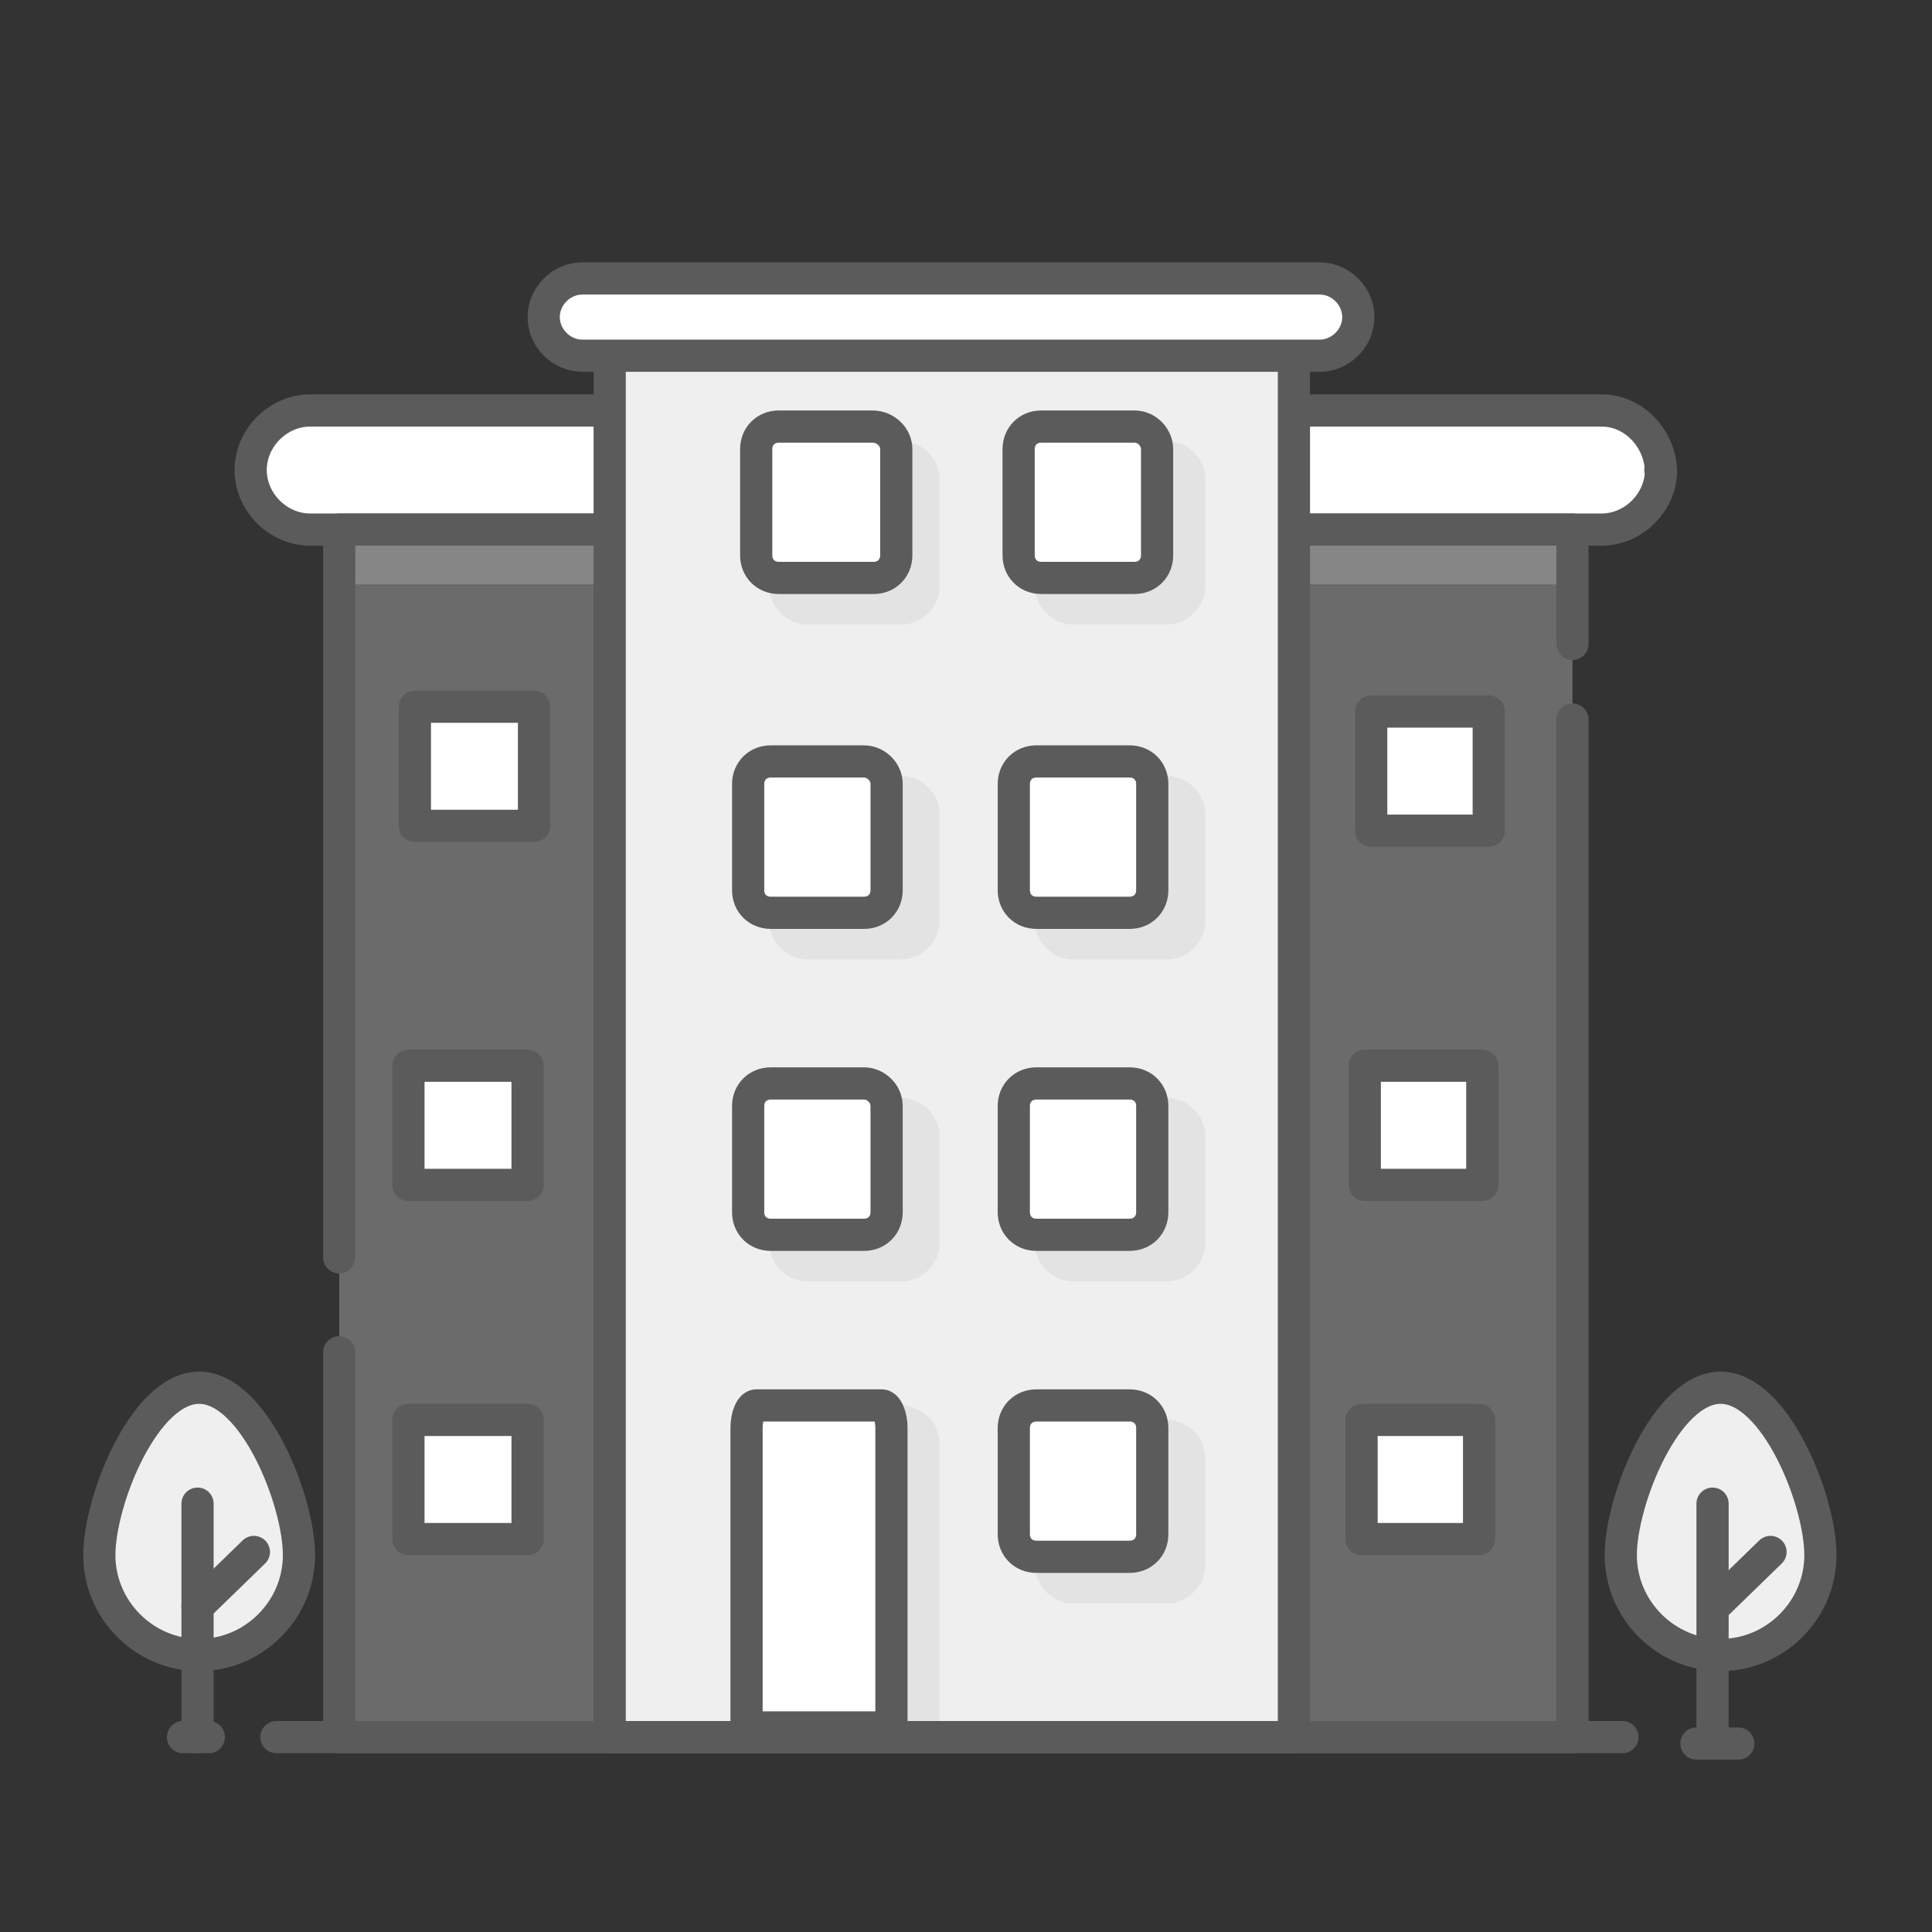 <?xml version="1.0" encoding="utf-8"?>
<!-- Generator: $$$/GeneralStr/196=Adobe Illustrator 27.6.0, SVG Export Plug-In . SVG Version: 6.00 Build 0)  -->
<svg version="1.1" id="eO0t3mynorB1" shape-rendering="geometricPrecision" text-rendering="geometricPrecision"
	 xmlns="http://www.w3.org/2000/svg" xmlns:xlink="http://www.w3.org/1999/xlink" x="0px" y="0px" viewBox="0 0 120 120"
	 style="enable-background:new 0 0 120 120;" xml:space="preserve">
<rect x="0" y="0" width="120" height="120" fill="#333333" stroke="none"/>
<style type="text/css">
	.st0{fill:#FFFFFF;stroke:#5B5B5B;stroke-width:2;stroke-linecap:round;stroke-linejoin:round;}
	.st1{fill:#EFEFEF;fill-opacity:0.3;}
	.st2{fill:#C4C4C4;fill-opacity:0.3;}
	.st3{fill:none;stroke:#5B5B5B;stroke-width:2;stroke-linecap:round;stroke-linejoin:round;}
	.st4{fill:#EFEFEF;stroke:#5B5B5B;stroke-width:2;stroke-linecap:round;stroke-linejoin:round;}
	.st5{display:none;clip-path:url(#SVGID_00000042014957292260012720000018344252672494331047_);}
	.st6{display:inline;}
	.st7{fill:none;stroke:#3F5787;stroke-width:0.5;}
</style>
<g transform="translate(4.369 16.295)">
	<path id="eO0t3mynorB33" class="st0" d="M98.8,12.9L98.8,12.9c0,2-1.7,3.7-3.7,3.7H14.9c-2,0-3.7-1.7-3.7-3.7c0-2,1.7-3.7,3.7-3.7
		h80.2C97.1,9.2,98.7,10.9,98.8,12.9C98.7,12.9,98.8,12.9,98.8,12.9z"/>
	<path id="eO0t3mynorB34" class="st1" d="M93.3,16.6H16.7v75h76.6C93.3,91.6,93.3,16.6,93.3,16.6z"/>
	<path id="eO0t3mynorB35" class="st2" d="M93.3,16.6H16.7v3.4h76.6V16.6z"/>
	<path id="eO0t3mynorB36" class="st3" d="M16.7,61.8V16.6h76.6v7.1"/>
	<path id="eO0t3mynorB37" class="st3" d="M93.3,28.4v63.2H16.7V67.7"/>
	<path id="eO0t3mynorB38" class="st4" d="M76,5.7H33.5v85.9H76C76,91.6,76,5.7,76,5.7z"/>
	<g>
		<path id="eO0t3mynorB40" class="st0" d="M28.8,27.6h-7.4v7.4h7.4V27.6z"/>
		<path id="eO0t3mynorB41" class="st0" d="M88.1,27.9h-7.3v7.4h7.3V27.9z"/>
		<path id="eO0t3mynorB42" class="st2" d="M68.1,11.1h-5.8c-1.3,0-2.4,1.1-2.4,2.4v6.6c0,1.3,1.1,2.4,2.4,2.4h5.8
			c1.3,0,2.4-1.1,2.4-2.4v-6.6C70.5,12.2,69.4,11.1,68.1,11.1z"/>
		<path id="eO0t3mynorB43" class="st0" d="M66.1,10.2h-5.8c-0.8,0-1.4,0.6-1.4,1.4v6.6c0,0.8,0.6,1.4,1.4,1.4h5.8
			c0.8,0,1.4-0.6,1.4-1.4v-6.6C67.5,10.9,66.9,10.2,66.1,10.2z"/>
		<path id="eO0t3mynorB44" class="st2" d="M54,13.5v6.6c0,1.3-1.1,2.4-2.4,2.4h-5.8c-1.3,0-2.4-1.1-2.4-2.4v-6.6
			c0-1.3,1.1-2.4,2.4-2.4h5.8C52.9,11.1,54,12.2,54,13.5z"/>
		<path id="eO0t3mynorB45" class="st0" d="M51.3,11.6v6.6c0,0.8-0.6,1.4-1.4,1.4H44c-0.8,0-1.4-0.6-1.4-1.4v-6.6
			c0-0.8,0.6-1.4,1.4-1.4h5.8C50.7,10.2,51.3,10.9,51.3,11.6z"/>
	</g>
	<g transform="translate(0 0)">
		<path id="eO0t3mynorB47" class="st0" d="M28.4,49.9h-7.4v7.4h7.4V49.9z"/>
		<path id="eO0t3mynorB48" class="st0" d="M87.7,49.9h-7.3v7.4h7.3V49.9z"/>
		<path id="eO0t3mynorB49" class="st2" d="M70.5,54.3v6.6c0,1.3-1.1,2.4-2.4,2.4h-5.8c-1.3,0-2.4-1.1-2.4-2.4v-6.6
			c0-1.3,1.1-2.4,2.4-2.4h5.8C69.4,51.9,70.5,53,70.5,54.3z"/>
		<path id="eO0t3mynorB50" class="st0" d="M67.2,52.4V59c0,0.8-0.6,1.4-1.4,1.4H60c-0.8,0-1.4-0.6-1.4-1.4v-6.6
			c0-0.8,0.6-1.4,1.4-1.4h5.8C66.6,51,67.2,51.6,67.2,52.4z"/>
		<path id="eO0t3mynorB51" class="st2" d="M54,34.3v6.6c0,1.3-1.1,2.4-2.4,2.4h-5.8c-1.3,0-2.4-1.1-2.4-2.4v-6.6
			c0-1.3,1.1-2.4,2.4-2.4h5.8C52.9,31.9,54,33,54,34.3z"/>
		<path id="eO0t3mynorB52" class="st0" d="M50.7,32.4V39c0,0.8-0.6,1.4-1.4,1.4h-5.8c-0.8,0-1.4-0.6-1.4-1.4v-6.6
			c0-0.8,0.6-1.4,1.4-1.4h5.8C50,31,50.7,31.6,50.7,32.4z"/>
		<path id="eO0t3mynorB53" class="st2" d="M54,54.3v6.6c0,1.3-1.1,2.4-2.4,2.4h-5.8c-1.3,0-2.4-1.1-2.4-2.4v-6.6
			c0-1.3,1.1-2.4,2.4-2.4h5.8C52.9,51.9,54,53,54,54.3z"/>
		<path id="eO0t3mynorB54" class="st0" d="M50.7,52.4V59c0,0.8-0.6,1.4-1.4,1.4h-5.8c-0.8,0-1.4-0.6-1.4-1.4v-6.6
			c0-0.8,0.6-1.4,1.4-1.4h5.8C50,51,50.7,51.6,50.7,52.4z"/>
		<path id="eO0t3mynorB55" class="st2" d="M68.1,31.9h-5.8c-1.3,0-2.4,1.1-2.4,2.4v6.6c0,1.3,1.1,2.4,2.4,2.4h5.8
			c1.3,0,2.4-1.1,2.4-2.4v-6.6C70.5,33,69.4,31.9,68.1,31.9z"/>
		<path id="eO0t3mynorB56" class="st0" d="M67.2,32.4V39c0,0.8-0.6,1.4-1.4,1.4H60c-0.8,0-1.4-0.6-1.4-1.4v-6.6
			c0-0.8,0.6-1.4,1.4-1.4h5.8C66.6,31,67.2,31.6,67.2,32.4z"/>
	</g>
	<g>
		<path id="eO0t3mynorB58" class="st0" d="M28.4,71.9h-7.4v7.4h7.4V71.9z"/>
		<path id="eO0t3mynorB59" class="st0" d="M87.5,71.9h-7.3v7.4h7.3V71.9z"/>
		<path id="eO0t3mynorB60" class="st2" d="M54,73.4V90c0,1.3-1.1,2.4-2.4,2.4h-5.8c-1.3,0-2.4-1.1-2.4-2.4V73.4
			c0-1.3,1.1-2.4,2.4-2.4h5.8C52.9,71,54,72.1,54,73.4z"/>
		<path id="eO0t3mynorB61" class="st0" d="M51,72.4V91h-9V72.4c0-0.8,0.3-1.4,0.6-1.4h7.8C50.7,71,51,71.6,51,72.4z"/>
		<path id="eO0t3mynorB62" class="st2" d="M70.5,74.3v6.6c0,1.3-1.1,2.4-2.4,2.4h-5.8c-1.3,0-2.4-1.1-2.4-2.4v-6.6
			c0-1.3,1.1-2.4,2.4-2.4h5.8C69.4,71.9,70.5,73,70.5,74.3z"/>
		<path id="eO0t3mynorB63" class="st0" d="M67.2,72.4V79c0,0.8-0.6,1.4-1.4,1.4H60c-0.8,0-1.4-0.6-1.4-1.4v-6.6
			c0-0.8,0.6-1.4,1.4-1.4h5.8C66.6,71,67.2,71.6,67.2,72.4z"/>
	</g>
	<path id="eO0t3mynorB64" class="st0" d="M77.6,1H31.8c-1.3,0-2.4,1.1-2.4,2.4v0c0,1.3,1.1,2.4,2.4,2.4h45.8c1.3,0,2.4-1.1,2.4-2.4
		v0C80,2.1,78.9,1,77.6,1z"/>
	<path id="eO0t3mynorB65" class="st3" d="M12.8,91.6h83.6"/>
	<g id="eO0t3mynorB66_to" transform="translate(8.209,80.76)">
		<g id="eO0t3mynorB66_tr" transform="rotate(0)">
			<g id="eO0t3mynorB66_ts" transform="scale(1,1)">
				<g transform="translate(-8.209,-80.76)">
					<path id="eO0t3mynorB67" class="st3" d="M7,91.6h1.6"/>
					<path id="eO0t3mynorB68" class="st4" d="M14.2,80.3c0,3.4-2.8,6.2-6.2,6.2s-6.2-2.8-6.2-6.2s2.8-10.4,6.2-10.4
						S14.2,76.9,14.2,80.3z"/>
					<path id="eO0t3mynorB69" class="st3" d="M7.9,77.1v14.5"/>
					<path id="eO0t3mynorB70" class="st3" d="M7.9,83.5l3.5-3.4"/>
				</g>
			</g>
		</g>
	</g>
	<g id="eO0t3mynorB71_to" transform="translate(102.431,80.945)">
		<g id="eO0t3mynorB71_tr" transform="rotate(0)">
			<g id="eO0t3mynorB71_ts" transform="scale(1,1)">
				<g transform="translate(-102.431,-80.945)">
					<path id="eO0t3mynorB72" class="st3" d="M101,92h2.6"/>
					<path id="eO0t3mynorB73" class="st4" d="M108.7,80.3c0,3.4-2.8,6.2-6.2,6.2c-3.4,0-6.2-2.8-6.2-6.2s2.8-10.4,6.2-10.4
						C105.9,69.9,108.7,76.9,108.7,80.3z"/>
					<path id="eO0t3mynorB74" class="st3" d="M102,77.1v14.5"/>
					<path id="eO0t3mynorB75" class="st3" d="M102.1,83.5l3.5-3.4"/>
				</g>
			</g>
		</g>
	</g>
</g>
<g>
	<defs>
		<rect id="SVGID_1_" x="5.4" y="17.6" width="106.2" height="123.8"/>
	</defs>
	<clipPath id="SVGID_00000031910043970813341160000014390772621512798365_">
		<use xlink:href="#SVGID_1_"  style="overflow:visible;"/>
	</clipPath>
	
		<g transform="translate(9.584 17.645)" style="display:none;clip-path:url(#SVGID_00000031910043970813341160000014390772621512798365_);">
		<g class="st6">
			<path id="eO0t3mynorB256" class="st3" d="M7.8,90.1h83.6"/>
			<path id="eO0t3mynorB257" class="st3" d="M2,90.1h1.6"/>
			<path id="eO0t3mynorB258" class="st3" d="M95.4,90.1h2.6"/>
			<g id="eO0t3mynorB259_to" transform="translate(29.48,45.53)">
				<g id="eO0t3mynorB259_ts" transform="scale(1,1)">
					<g transform="translate(-29.48,-45.53)">
						<path id="eO0t3mynorB260" class="st0" d="M42.7,13.6l-7.5-2V1h7.5C42.7,1,42.7,13.6,42.7,13.6z"/>
						<path id="eO0t3mynorB261" class="st1" d="M48.2,90.1H8.8V20.5l19.7-14l19.7,14V90.1z"/>
						<path id="eO0t3mynorB262" class="st3" d="M9.8,25.6v-5l19.7-14l19.7,14v69.5H9.8V30.3"/>
						<path id="eO0t3mynorB263" class="st0" d="M9.8,22.5c-0.6,0-1.2-0.3-1.6-0.8c-0.6-0.9-0.4-2.1,0.5-2.8L28.3,5
							c0.7-0.5,1.6-0.5,2.3,0l19.7,14c0.9,0.6,1.1,1.9,0.5,2.8s-1.9,1.1-2.8,0.5L29.5,9L10.9,22.1C10.6,22.4,10.2,22.5,9.8,22.5z"/>
					</g>
				</g>
			</g>
			<g id="eO0t3mynorB264_to" transform="translate(68.899,45.53)">
				<g id="eO0t3mynorB264_ts" transform="scale(1,1)">
					<g transform="translate(-68.899,-45.53)">
						<path id="eO0t3mynorB265" class="st0" d="M82.5,13.6l-7.5-2V1h7.5V13.6z"/>
						<path id="eO0t3mynorB266" class="st1" d="M87.6,90.1H48.2V20.5l20.5-14l18.9,14V90.1z"/>
						<path id="eO0t3mynorB267" class="st3" d="M88.6,74.2v15.8H49.2V20.5l20.5-14l18.9,14v47.7"/>
						<path id="eO0t3mynorB268" class="st0" d="M49.2,22.5c-0.6,0-1.2-0.3-1.6-0.9c-0.6-0.9-0.4-2.1,0.5-2.7l20.5-14
							c0.7-0.5,1.6-0.4,2.3,0l18.9,14c0.9,0.6,1.1,1.9,0.4,2.8s-1.9,1.1-2.8,0.4L69.6,9L50.3,22.2C49.9,22.4,49.6,22.5,49.2,22.5
							C49.2,22.5,49.2,22.5,49.2,22.5z"/>
					</g>
				</g>
			</g>
			<g id="eO0t3mynorB269_to" transform="translate(29.881,58.615)">
				<g id="eO0t3mynorB269_ts" transform="scale(1,1)">
					<g transform="translate(-29.881,-58.615)">
						<path id="eO0t3mynorB270" class="st2" d="M27.3,45.9v10.4c0,0.6-0.5,1-1,1h-9.9c-0.6,0-1-0.4-1-1V45.9c0-0.5,0.4-1,1-1h9.9
							C26.8,44.9,27.3,45.4,27.3,45.9z"/>
						<path id="eO0t3mynorB271" class="st2" d="M44.3,28.7v10.4c0,0.6-0.5,1-1,1h-9.9c-0.5,0-1-0.4-1-1V28.7c0-0.5,0.5-1,1-1h9.9
							C43.9,27.7,44.3,28.2,44.3,28.7z"/>
						<path id="eO0t3mynorB272" class="st0" d="M38.7,68.2H20.3v21.9h18.4V68.2z"/>
						<path id="eO0t3mynorB273" class="st0" d="M42.9,27.2h-9.9v10.4h9.9C42.9,37.5,42.9,27.2,42.9,27.2z"/>
						<path id="eO0t3mynorB274" class="st0" d="M25.9,44.4H16v10.4h9.9V44.4z"/>
						<path id="eO0t3mynorB275" class="st3" d="M24.2,79.1v3"/>
					</g>
				</g>
			</g>
			<g id="eO0t3mynorB276_to" transform="translate(29.881,42.235)">
				<g id="eO0t3mynorB276_ts" transform="scale(1,1)">
					<g transform="translate(-29.881,-42.235)">
						<path id="eO0t3mynorB277" class="st2" d="M44.3,45.9v10.4c0,0.6-0.5,1-1,1h-9.9c-0.5,0-1-0.4-1-1V45.9c0-0.5,0.5-1,1-1h9.9
							C43.9,44.9,44.3,45.4,44.3,45.9z"/>
						<path id="eO0t3mynorB278" class="st2" d="M27.3,28.7v10.4c0,0.6-0.5,1-1,1h-9.9c-0.6,0-1-0.4-1-1V28.7c0-0.5,0.4-1,1-1h9.9
							C26.8,27.7,27.3,28.2,27.3,28.7z"/>
						<path id="eO0t3mynorB279" class="st0" d="M25.9,27.2H16v10.4h9.9C25.9,37.5,25.9,27.2,25.9,27.2z"/>
						<path id="eO0t3mynorB280" class="st0" d="M42.9,44.4h-9.9v10.4h9.9V44.4z"/>
					</g>
				</g>
			</g>
			<g id="eO0t3mynorB281_to" transform="translate(68.049,42.235)">
				<g id="eO0t3mynorB281_ts" transform="scale(1,1)">
					<g transform="translate(-68.049,-42.235)">
						<path id="eO0t3mynorB282" class="st2" d="M65.4,28.7v10.4c0,0.6-0.4,1-1,1h-9.9c-0.5,0-1-0.4-1-1V28.7c0-0.5,0.5-1,1-1h9.9
							C65,27.7,65.4,28.2,65.4,28.7z"/>
						<path id="eO0t3mynorB283" class="st2" d="M82.5,45.9v10.4c0,0.6-0.4,1-1,1h-9.9c-0.6,0-1-0.4-1-1V45.9c0-0.5,0.4-1,1-1h9.9
							C82.1,44.9,82.5,45.4,82.5,45.9z"/>
						<path id="eO0t3mynorB284" class="st0" d="M64.1,27.2h-9.9v10.4h9.9C64.1,37.5,64.1,27.2,64.1,27.2z"/>
						<path id="eO0t3mynorB285" class="st0" d="M81.1,44.4h-9.9v10.4h9.9V44.4z"/>
					</g>
				</g>
			</g>
			<g id="eO0t3mynorB286_to" transform="translate(68.049,58.615)">
				<g id="eO0t3mynorB286_ts" transform="scale(1,1)">
					<g transform="translate(-68.049,-58.615)">
						<path id="eO0t3mynorB287" class="st2" d="M65.4,45.9v10.4c0,0.6-0.4,1-1,1h-9.9c-0.5,0-1-0.4-1-1V45.9c0-0.5,0.5-1,1-1h9.9
							C65,44.9,65.4,45.4,65.4,45.9z"/>
						<path id="eO0t3mynorB288" class="st2" d="M82.5,28.7v10.4c0,0.6-0.4,1-1,1h-9.9c-0.6,0-1-0.4-1-1V28.7c0-0.5,0.4-1,1-1h9.9
							C82.1,27.7,82.5,28.2,82.5,28.7z"/>
						<path id="eO0t3mynorB289" class="st0" d="M76.8,68.2H58.5v21.9h18.3V68.2z"/>
						<path id="eO0t3mynorB290" class="st0" d="M81.1,27.2h-9.9v10.4h9.9C81.1,37.5,81.1,27.2,81.1,27.2z"/>
						<path id="eO0t3mynorB291" class="st0" d="M64.1,44.4h-9.9v10.4h9.9V44.4z"/>
						<path id="eO0t3mynorB292" class="st3" d="M62.5,79.1v3"/>
					</g>
				</g>
			</g>
			<path class="st7" d="M68,58.6L68,58.6"/>
		</g>
	</g>
</g>
</svg>

